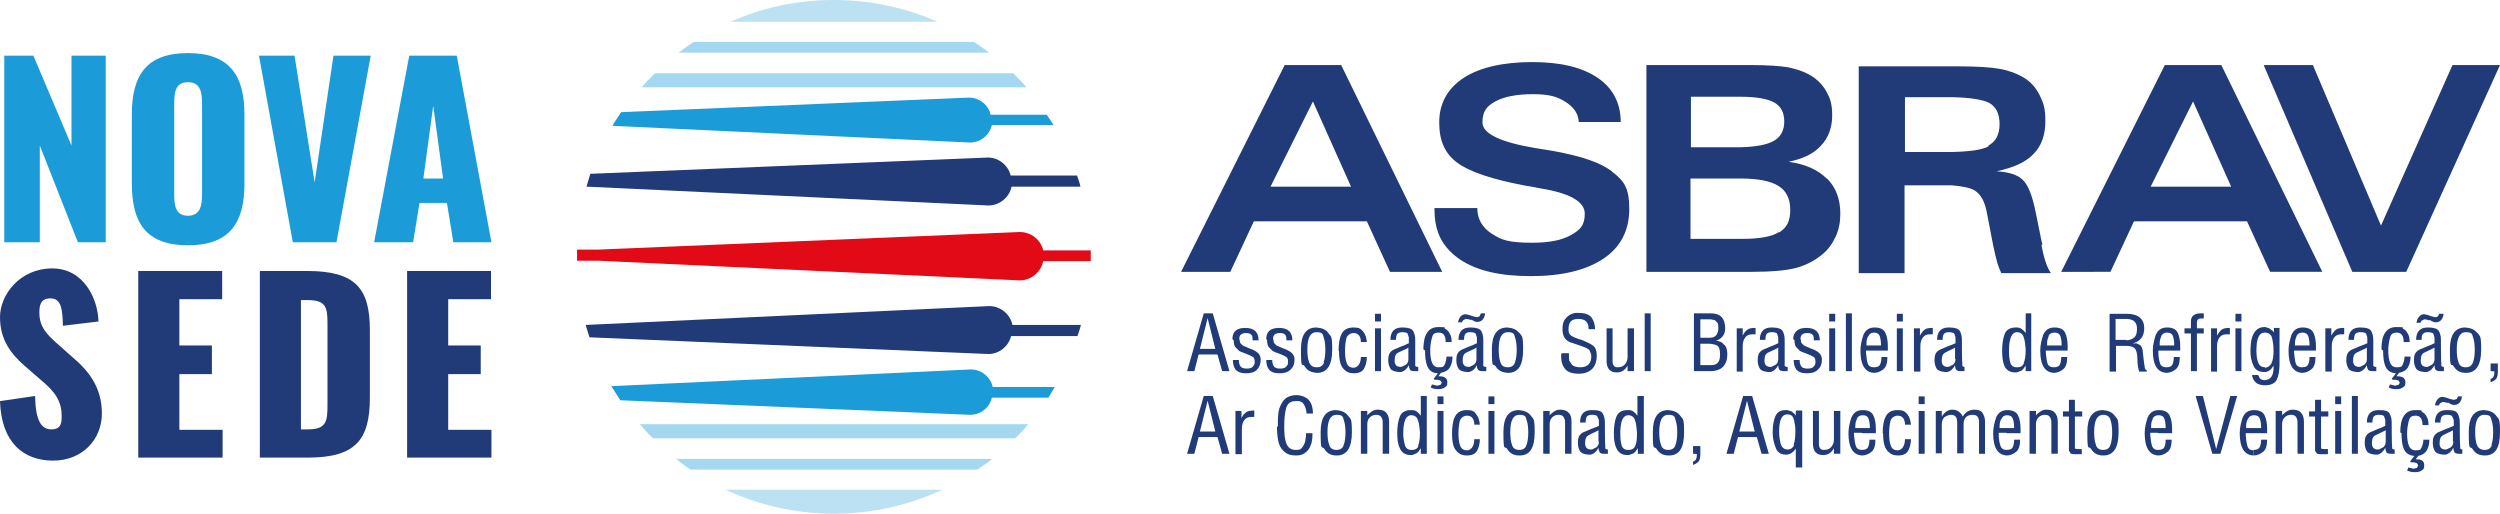 <svg xmlns="http://www.w3.org/2000/svg" width="584" height="120"><g fill-rule="evenodd"><path fill="#e30a18" d="M134.8 60.9h4.9l98.5 4.6c2.7 0 5-2 5.5-4.5h11.1v-2.5h-11.1c-.6-2.5-2.8-4.3-5.5-4.3l-98.3 4.1h-5.1V61Z"/><path fill="#213b78" d="m137 43.6 93.9 4.4c2.6 0 4.9-1.9 5.4-4.4h16.1c-.2-.9-.5-1.7-.8-2.6h-15.5c-.6-2.4-2.8-4.2-5.3-4.2l-92.9 3.8zM136.9 75.9l94.2-4.4c2.6 0 4.9 1.9 5.4 4.4h16c-.2.9-.5 1.7-.8 2.6h-15.5c-.6 2.4-2.8 4.2-5.3 4.2l-93.2-3.9c-.3-1-.6-1.9-.9-2.9Z"/><path fill="#1b9cd9" d="m143.2 29.4 83.4 3.9c2.5 0 4.6-1.8 5.1-4.1h14.4c-.5-.8-1-1.6-1.6-2.4h-13.1c-.5-2.3-2.6-4-5.1-4l-81.2 3.4c-.7 1.1-1.5 2.2-2.1 3.3ZM142.9 90.2l83.9-3.9c2.5 0 4.6 1.8 5.1 4.1h14.5c-.5.8-1 1.7-1.5 2.5h-13.2c-.5 2.3-2.6 4-5.1 4l-81.7-3.4-2.1-3.3Z"/><path fill="#a4d8f0" d="M149.8 20.4h90c-1-1.2-2.1-2.3-3.2-3.3H153c-1.1 1.1-2.2 2.2-3.2 3.4ZM149.3 99.1h90.9c-1 1.2-2 2.3-3.1 3.3h-84.6c-1.1-1.1-2.1-2.2-3.1-3.4ZM158.4 12.3h72.7c-1.2-.9-2.4-1.7-3.6-2.5H162c-1.2.8-2.4 1.7-3.6 2.6ZM157.8 107.2h74c-1.1.9-2.3 1.7-3.5 2.5h-67c-1.2-.8-2.4-1.7-3.5-2.6Z"/><path fill="#bbe1f3" d="M170.5 5.1H219C211.6 1.8 203.4 0 194.8 0S178 1.8 170.6 5.1ZM169.5 114.4h50.6c-7.7 3.6-16.3 5.6-25.3 5.6s-17.6-2-25.3-5.6"/></g><g fill="#213b78"><path fill-rule="evenodd" d="m554.8 85.7-.4-.2v-6.1c0-.9-.2-1.6-.5-2.1s-1.1-.8-2.4-.8h-.2c-1.8 0-2.7 1-2.7 2.9h1.3c0-.7.1-1.1.3-1.4.2-.2.5-.4 1.1-.4h.2q.75 0 1.2.3l.3.9v1.4c-.1 0-.5.2-.5.2l-.5.2-.8.3-1.4.6c-.6.2-1 .5-1.3.9s-.4 1-.4 1.8.2 1.4.5 1.9 1 .7 1.9.8h.6c.8-.2 1.4-.8 1.8-1.6 0 .5.2.9.3 1.1.2.2.5.3 1 .3h.9v-1h-.4Zm-1.9-1.8c0 .6-.2 1-.6 1.3l-1 .5h-.3c-.9 0-1.4-.6-1.3-1.6 0-.6.1-1 .3-1.3s.6-.5 1.3-.8c.6-.3 1.2-.5 1.6-.8v2.6ZM543.2 86.7v-10h1.4v1.7c.4-.7.7-1.1 1.1-1.4s1-.4 1.9-.4v1.5h-.7c-.7 0-1.2.2-1.6.7q-.6.75-.6 2.1v5.9h-1.4ZM537.8 81.9h3.2v-1c0-1.3-.2-2.4-.6-3.2s-1.3-1.2-2.5-1.2c-1.3 0-2.1.6-2.6 1.7-.4 1.2-.7 2.4-.7 3.7 0 3.4 1.1 5.1 3.2 5.2.7 0 1.5-.3 2.1-.8.7-.5 1-1.5 1-2.9h-1.4c0 .7-.1 1.3-.3 1.7-.2.5-.7.7-1.5.7-.7 0-1.2-.3-1.4-.9s-.3-1.5-.4-2.5v-.5h1.8Zm-1.4-3.3c.3-.6.7-.9 1.4-.9h.1c.7 0 1.1.3 1.3.8.2.6.3 1.3.3 2.2h-3.4c0-.8 0-1.5.4-2.1ZM531.2 76.7v.9l-.3-.3-.8-.6-.9-.3h-.2q-1.35 0-2.1.9c-.5.6-.8 1.3-1 2.2-.1.9-.2 1.6-.2 2.4 0 1.3.2 2.5.7 3.5.4 1 1.3 1.5 2.5 1.5h.2c.8 0 1.5-.6 2-1.5v.5c0 1.9-.7 2.8-2 2.9-.5 0-.9-.1-1.2-.4l-.4-.8h-1.4c0 .7.4 1.3.9 1.8q.75.6 2.1.6c1.5 0 2.4-.5 2.8-1.4q.6-1.35.6-3.6v-8.4h-1.4Zm-2.1 9.1q-1.05 0-1.5-.9c-.3-.6-.5-1.6-.5-3 0-2.8.6-4.2 1.9-4.2h.1c.8 0 1.4.4 1.6 1.1s.4 1.7.4 3.1c0 2.6-.6 3.9-2 4ZM511.8 86.7v-8.8h-1.5v-1.2h1.5v-1.5c0-.8.2-1.3.7-1.6.4-.3 1-.4 1.6-.4h.7v1.2h-.7c-.6 0-.9.3-.9 1v1.3h1.6v1.2h-1.6v8.8zM516.5 86.7v-10h1.4v1.7c.4-.7.7-1.1 1.1-1.4s1-.4 1.9-.4v1.5h-.8c-.7 0-1.2.2-1.6.7q-.6.75-.6 2.1v5.9h-1.4Z"/><path d="M522.2 76.7h1.4v10h-1.4zM522.2 73.3h1.4v1.8h-1.4z"/><path fill-rule="evenodd" d="M506.1 81.9h3.2v-1c0-1.3-.2-2.4-.6-3.2s-1.2-1.2-2.5-1.2-2.1.6-2.6 1.7c-.4 1.2-.7 2.4-.7 3.7 0 3.4 1.1 5.1 3.2 5.2.7 0 1.5-.3 2.1-.8.7-.5 1-1.5 1-2.9h-1.4c0 .7-.1 1.3-.3 1.7-.2.5-.7.7-1.5.7-.7 0-1.2-.3-1.4-.9s-.4-1.5-.4-2.5v-.5h1.8Zm-1.3-3.3c.3-.6.7-.9 1.4-.9h.1c.7 0 1.1.3 1.3.8.2.6.3 1.3.3 2.2h-3.4c0-.8 0-1.5.4-2.1ZM501 85.7c-.1-.5-.2-1.3-.3-2.2-.1-1-.2-1.6-.2-1.8-.1-.5-.3-.9-.6-1.1l-.8-.4h-.9c.8-.2 1.4-.5 1.9-1.1.5-.5.8-1.4.8-2.4 0-2.2-1.4-3.4-4.1-3.4h-4v13.5h1.5v-6h2.5c1 0 1.7.3 2 .7.3.5.5 1.3.5 2.5s.2 2.1.4 2.8h1.8v-.3c-.2 0-.4-.2-.5-.7Zm-4.3-6.3h-2.5v-4.9h2.5c.8 0 1.4.2 1.8.5s.7.9.7 1.7c0 .9-.1 1.6-.6 2.1-.5.4-1.1.7-1.9.7ZM479.8 81.9h3.2v-1c0-1.3-.2-2.4-.6-3.2s-1.2-1.2-2.5-1.2-2.1.6-2.6 1.7c-.4 1.2-.7 2.4-.7 3.7 0 3.4 1.1 5.1 3.2 5.2.7 0 1.5-.3 2.1-.8.7-.5 1-1.5 1-2.9h-1.4c0 .7-.1 1.3-.3 1.7-.2.5-.7.7-1.5.7-.7 0-1.2-.3-1.4-.9s-.3-1.5-.4-2.5v-.5h1.8Zm-1.3-3.3c.2-.6.7-.9 1.4-.9h.1c.7 0 1.1.3 1.3.8.2.6.3 1.3.3 2.2h-3.4c0-.8 0-1.5.4-2.1ZM473.2 73.2v4.6c-.6-.8-1.2-1.3-2-1.3h-.3c-1.3 0-2.2.5-2.6 1.5s-.6 2.4-.6 3.9c0 1.3.1 2.5.5 3.5s1.3 1.6 2.5 1.6h.4l1.1-.4c.4-.3.7-.7 1-1.2v1.3h1.3V73.2h-1.4Zm-.4 11.7q-.45.9-1.5.9h-.2c-.8 0-1.3-.4-1.5-1.1q-.3-1.05-.3-2.7c0-2.9.6-4.4 1.9-4.4.7 0 1.3.4 1.5 1.1.3.7.4 1.7.5 3 0 1.5-.2 2.6-.5 3.2ZM458.8 85.7l-.4-.2v-.7c-.1 0-.1-5.4-.1-5.4 0-.9-.2-1.6-.5-2.1s-1.1-.8-2.4-.8h-.2c-1.8 0-2.7 1-2.7 2.9h1.3c0-.7.1-1.1.3-1.4.2-.2.5-.4 1-.4h.2q.75 0 1.2.3l.3.9v1.4c-.1 0-.5.2-.5.2l-.5.2-.8.3-1.4.6c-.6.2-1 .5-1.3.9s-.4 1-.4 1.8.2 1.4.5 1.9 1 .7 1.9.8h.6c.8-.2 1.4-.8 1.8-1.6 0 .5.1.9.3 1.1s.5.3 1 .3h.9v-1h-.4Zm-2-1.8c0 .6-.2 1-.6 1.3l-1 .5h-.3c-.9 0-1.4-.6-1.3-1.6 0-.6.1-1 .3-1.3s.6-.5 1.2-.8 1.2-.5 1.6-.8v2.6Z"/><path d="M443.1 76.7h1.4v10h-1.4zM443.1 73.3h1.4v1.8h-1.4z"/><path fill-rule="evenodd" d="M447.1 86.7v-10h1.4v1.7c.4-.7.7-1.1 1.1-1.4s1-.4 1.9-.4v1.5h-.7c-.7 0-1.2.2-1.6.7q-.6.75-.6 2.1v5.9h-1.4ZM437.8 81.9h3.2v-1c0-1.3-.2-2.4-.6-3.2s-1.2-1.2-2.5-1.2-2.1.6-2.6 1.7c-.4 1.2-.7 2.4-.7 3.7 0 3.4 1.1 5.1 3.2 5.2.7 0 1.5-.3 2.1-.8.7-.5 1-1.5 1-2.9h-1.4c0 .7-.1 1.3-.3 1.7-.2.5-.7.7-1.5.7-.7 0-1.2-.3-1.4-.9s-.3-1.5-.4-2.5v-.5h1.8Zm-1.4-3.3c.3-.6.7-.9 1.3-.9h.1c.7 0 1.1.3 1.3.8.2.6.3 1.3.3 2.2H436c0-.8 0-1.5.4-2.1M418.9 79.2c0-.5.1-1 .4-1.4.2-.4.6-.7 1-.9s1-.3 1.7-.3c2.1 0 3.1 1 3.1 2.9h-1.4c0-.6 0-1.1-.3-1.3-.2-.3-.7-.4-1.2-.4-1 0-1.6.4-1.6 1.3l.2 1 .6.6c.3.1.8.4 1.6.7.9.3 1.6.7 2 1.1q.6.6.6 1.5c0 1-.3 1.8-1 2.4-.6.6-1.5.8-2.5.8-1.2 0-2-.3-2.5-.9-.4-.6-.6-1.3-.6-2.2h1.4c0 .6.1 1.1.4 1.5.2.3.7.5 1.4.5s1.1-.1 1.4-.4.5-.6.5-1.1c0-.6-.1-1-.4-1.2s-.9-.5-1.7-.8q-.9-.3-1.5-.6l-.9-.9c-.3-.4-.4-.9-.4-1.6Z"/><path d="M427.3 76.7h1.4v10h-1.4zM427.3 73.3h1.4v1.8h-1.4zM431.2 73.2h1.4v13.5h-1.4z"/><path fill-rule="evenodd" d="m417.3 85.7-.4-.2v-6.1c0-.9-.2-1.6-.5-2.1s-1.1-.8-2.4-.8h-.2c-1.8 0-2.7 1-2.7 2.9h1.3c0-.7.1-1.1.3-1.4.2-.2.5-.4 1.1-.4h.2c.5 0 .9.1 1.1.3l.3.9v1.4c-.1 0-.5.2-.5.2l-.4.2-.8.3-1.4.6c-.6.2-1 .5-1.3.9s-.4 1-.4 1.8.2 1.4.5 1.9 1 .7 1.9.8h.6c.8-.2 1.4-.8 1.8-1.6 0 .5.1.9.3 1.1s.5.3 1 .3h.9v-1h-.4Zm-1.9-1.8c0 .6-.2 1-.6 1.3l-1 .5h-.3c-.9 0-1.4-.6-1.3-1.6 0-.6.1-1 .3-1.3s.6-.5 1.3-.8c.6-.3 1.2-.5 1.6-.8v2.6ZM405.7 86.7v-10h1.4v1.7c.3-.7.7-1.1 1.1-1.4s1-.4 1.9-.4v1.5h-.8c-.7 0-1.2.2-1.6.7q-.6.75-.6 2.1v5.9h-1.4ZM402.8 80.6c-.4-.6-1-.9-1.9-1 1.4-.5 2.1-1.5 2.1-2.9 0-2.3-1.1-3.5-3.3-3.5h-4v13.5h3.9c.9 0 1.6-.2 2.2-.5s1-.8 1.3-1.4.4-1.3.4-2.1q0-1.35-.6-2.1Zm-5.6-6h2.5l.9.2.6.6c.2.3.2.8.2 1.3 0 .7-.2 1.2-.5 1.6s-.8.6-1.6.6h-2.1v-4.4Zm4 10.2c-.4.4-.9.5-1.6.5h-2.4v-5h2.1c.7 0 1.3.2 1.8.4.5.3.7 1 .7 2.1s-.2 1.6-.6 2M365 82.5h1.5c0 .8 0 1.4.1 1.8l.7 1c.4.3 1 .5 1.9.5s1.6-.3 2-.8.6-1.3.5-2.2l-.4-1c-.2-.2-.6-.5-1.2-.7 0 0-.3-.1-.8-.3s-.9-.3-1.2-.4-.7-.3-1.2-.4c-1.3-.5-1.9-1.5-1.9-3.1s.4-2.2 1.1-2.9q1.2-1.05 2.7-.9c1.5 0 2.5.4 3 1.1s.8 1.6.8 2.7h-1.5c0-1.6-.7-2.4-2.4-2.4s-2.3.8-2.3 2.5c0 .5.1.9.4 1.2s.7.5 1.2.7 1 .4 1.5.5c1.2.5 2.1.9 2.7 1.4.5.4.8 1.1.8 2.2q0 2.25-1.2 3.3c-.8.7-1.8 1-3 1-1.7 0-2.9-.5-3.4-1.4-.6-.9-.8-2-.7-3.3ZM375.3 76.7h1.4v7.7c0 .9.4 1.4 1.1 1.4.8 0 1.4-.2 1.8-.7s.6-1 .6-1.7v-6.7h1.5v10h-1.5v-1.3c-.6 1.1-1.4 1.6-2.5 1.6q-2.4 0-2.4-2.7z"/><path d="M384.2 73.2h1.4v13.5h-1.4z"/><path fill-rule="evenodd" d="M354.9 77.8c-.6-.8-1.5-1.2-2.8-1.3q-3.6 0-3.6 5.1c0 5.1.3 3 .9 4s1.5 1.4 2.8 1.5h.1c2.4 0 3.5-1.8 3.5-5.4s-.3-3-.8-3.9Zm-1 6.8c-.2.8-.8 1.2-1.7 1.2s-1.5-.4-1.7-1.2c-.3-.8-.4-1.8-.4-3 0-2.7.7-4 2.1-4s1.5.4 1.7 1.2c.3.8.4 1.8.4 2.9s-.1 2.1-.4 2.9M345.9 73.3l-.3.6-.5.2c-.2 0-.6-.1-1.3-.3l-.5-.2-.9-.2c-.5 0-.9.2-1.2.5-.3.4-.5.8-.6 1.4h.9l.3-.5.6-.3c.2 0 .5 0 1 .2h.4c.6.4 1 .5 1.2.5.6 0 1.1-.2 1.4-.6s.5-.9.5-1.4h-.9ZM346.9 85.7l-.4-.2v-6.1c0-.9-.2-1.6-.5-2.1s-1.1-.8-2.4-.8h-.2c-1.8 0-2.7 1-2.7 2.9h1.3c0-.7.1-1.1.3-1.4.2-.2.5-.4 1-.4h.2q.75 0 1.2.3l.3.9v1.4c-.1 0-.5.2-.5.2l-.4.2-.8.3-1.4.6c-.6.2-1 .5-1.3.9s-.4 1-.4 1.8.2 1.4.5 1.9 1 .7 1.9.8h.6c.8-.2 1.4-.8 1.8-1.6 0 .5.1.9.3 1.1s.5.3 1 .3h.9v-1h-.4Zm-2-1.8c0 .6-.2 1-.6 1.3l-1 .5h-.3c-.9 0-1.4-.6-1.3-1.6 0-.6.1-1 .3-1.3s.6-.5 1.3-.8c.6-.3 1.2-.5 1.6-.8v2.6ZM332.5 81.6c0-3.5 1.2-5.2 3.5-5.2s1.1.1 1.6.4.8.6 1.1 1.2c.3.5.4 1.1.4 1.9h-1.4c0-1.5-.5-2.2-1.6-2.2s-1.4.4-1.6 1.2-.4 1.8-.4 2.9c0 2.7.6 4 1.9 4s1.2-.2 1.5-.7c.2-.5.4-1.1.4-1.8h1.4c0 1-.2 1.8-.6 2.5s-1.1 1.1-2.1 1.3l-.6.8h.3c1.2 0 1.8.5 1.8 1.4s-.2.9-.6 1.2-.9.4-1.6.4-1.2-.1-1.7-.4l.3-.7 1.2.3.8-.2.3-.5-.3-.5-.7-.2h-.6c0 .1-.3-.2-.3-.2l1-1.3c-1.3 0-2.1-.7-2.5-1.7s-.5-2.2-.5-3.6ZM331 85.7l-.4-.2v-6.1c0-.9-.2-1.6-.5-2.1s-1.1-.8-2.4-.8h-.2c-1.8 0-2.7 1-2.7 2.9h1.3c0-.7.1-1.1.3-1.4.2-.2.5-.4 1.1-.4h.2c.5 0 .9.1 1.1.3l.3.9v1.4c-.1 0-.5.2-.5.2l-.4.2-.8.3-1.4.6c-.6.2-1 .5-1.3.9s-.4 1-.4 1.8.2 1.4.5 1.9 1 .7 1.9.8h.6c.8-.2 1.4-.8 1.8-1.6 0 .5.2.9.3 1.1.2.2.5.3 1 .3h.9v-1h-.4Zm-2-1.8c0 .6-.2 1-.6 1.3l-1 .5h-.3c-.9 0-1.4-.6-1.3-1.6 0-.6.1-1 .3-1.3s.6-.5 1.3-.8c.6-.3 1.2-.5 1.6-.8v2.6ZM312.7 81.9c0-1.6.2-3 .7-3.9.5-1 1.4-1.5 2.8-1.5s1.6.3 2.2.9c.5.6.8 1.4.9 2.5h-1.4c0-.6-.1-1.1-.4-1.5s-.7-.6-1.3-.6-1.5.4-1.7 1.3c-.2.8-.3 1.8-.3 2.9s.1 2.1.4 2.8c.2.7.8 1.1 1.6 1.1s1.7-.8 1.7-2.5h1.4c0 .9-.2 1.8-.6 2.6q-.6 1.2-2.4 1.2c-.9 0-1.6-.2-2.1-.7-.5-.4-.9-1-1.1-1.7q-.3-1.05-.3-2.7Z"/><path d="M321.2 76.7h1.4v10h-1.4zM321.2 73.3h1.4v1.8h-1.4z"/><path fill-rule="evenodd" d="M310.3 77.8c-.5-.8-1.5-1.2-2.8-1.3q-3.6 0-3.6 5.1c0 5.1.3 3 .9 4s1.5 1.4 2.8 1.5h.1c2.3 0 3.5-1.8 3.5-5.4s-.3-3-.9-3.9m-1 6.8c-.2.8-.8 1.2-1.7 1.2q-1.35 0-1.8-1.2c-.3-.8-.4-1.8-.4-3 0-2.7.7-4 2.1-4s1.5.4 1.7 1.2c.3.8.4 1.8.4 2.9s-.1 2.1-.4 2.9ZM287.9 79.2c0-.5.1-1 .3-1.4s.6-.7 1-.9c.5-.2 1-.3 1.7-.3 2.1 0 3.1 1 3.1 2.9h-1.4c0-.6 0-1.1-.3-1.3-.2-.3-.7-.4-1.2-.4-1 0-1.6.4-1.6 1.3l.2 1 .6.6c.3.1.8.4 1.6.7.9.3 1.6.7 2 1.1q.6.6.6 1.5 0 1.5-.9 2.4c-.6.6-1.5.8-2.5.8-1.2 0-2-.3-2.5-.9-.4-.6-.6-1.3-.6-2.2h1.4c0 .6.1 1.1.4 1.5.2.3.7.5 1.4.5s1.1-.1 1.4-.4.5-.6.5-1.1c0-.6-.1-1-.4-1.2s-.9-.5-1.7-.8q-.9-.3-1.5-.6l-.9-.9c-.3-.4-.4-.9-.4-1.6ZM295.8 79.2c0-.5.1-1 .3-1.4s.6-.7 1-.9c.5-.2 1-.3 1.7-.3 2.1 0 3.1 1 3.1 2.9h-1.4c0-.6 0-1.1-.3-1.3-.2-.3-.7-.4-1.2-.4-1.1 0-1.6.4-1.6 1.3l.2 1 .6.6c.3.1.8.4 1.6.7.9.3 1.6.7 2 1.1q.6.6.6 1.5c0 1-.3 1.8-1 2.4-.6.6-1.5.8-2.5.8-1.2 0-2-.3-2.5-.9-.4-.6-.6-1.3-.6-2.2h1.4c0 .6.1 1.1.4 1.5.2.3.7.5 1.4.5s1.1-.1 1.4-.4.5-.6.5-1.1c0-.6-.1-1-.4-1.2s-.9-.5-1.7-.8q-.9-.3-1.5-.6l-.9-.9c-.3-.4-.4-.9-.4-1.6ZM283.2 73.2h-2l-3.9 13.5h1.7l1-3.9h4.4l1.1 3.9h1.7l-3.9-13.5Zm-2.9 8.3 1.8-7.2 1.8 7.2zM581.8 86.7v-1.8h1.7v1.8c0 .8-.1 1.4-.4 1.8-.3.3-.7.6-1.3.8v-.8c.6-.1.9-.7.9-1.7 0-.1-.9-.1-.9-.1M578.7 77.8c-.6-.8-1.5-1.2-2.8-1.3q-3.6 0-3.6 5.1c0 5.1.3 3 .9 4s1.5 1.5 2.8 1.5h.1c2.3 0 3.5-1.8 3.5-5.4s-.3-3-.8-3.9Zm-1 6.8c-.3.8-.8 1.2-1.7 1.2s-1.5-.4-1.7-1.2c-.3-.8-.4-1.8-.4-3 0-2.6.7-4 2.1-4s1.5.4 1.7 1.2c.3.8.4 1.8.4 2.9s-.1 2.1-.4 2.9M556.3 81.6c0-3.5 1.2-5.2 3.5-5.2s1.1.1 1.6.4.8.6 1.1 1.2c.3.5.4 1.1.4 1.9h-1.4c0-1.5-.6-2.2-1.6-2.2s-1.4.4-1.6 1.2-.4 1.8-.4 2.9c0 2.7.6 4 1.9 4s1.2-.2 1.5-.7c.2-.5.4-1.1.4-1.8h1.4c0 1-.2 1.8-.6 2.5s-1.1 1.1-2.1 1.3l-.6.8h.3c1.2 0 1.8.5 1.8 1.4s-.2.9-.6 1.2-.9.4-1.6.4-1.2-.1-1.7-.4l.3-.7 1.2.3.8-.2.3-.5-.3-.5-.7-.2h-.6c0 .1-.3-.2-.3-.2l1-1.3c-1.3-.1-2.1-.7-2.5-1.7s-.5-2.2-.5-3.6ZM569.8 73.3l-.3.6-.5.2c-.2 0-.6-.1-1.3-.3l-.5-.2-.9-.2q-.75 0-1.2.6c-.4.4-.5.8-.6 1.4h.9l.3-.5.6-.3c.2 0 .5 0 1 .2h.4c.6.4 1 .5 1.2.5.6 0 1.1-.2 1.4-.6s.5-.9.5-1.4h-.9ZM570.7 85.7l-.4-.2v-.7c-.1 0-.1-5.4-.1-5.4 0-.9-.2-1.6-.5-2.1s-1.1-.8-2.4-.8h-.2c-1.8 0-2.7 1-2.7 2.9h1.3c0-.7 0-1.1.3-1.4.2-.2.5-.4 1-.4h.2q.75 0 1.2.3l.3.9v1.4c-.1 0-.5.2-.5.2l-.4.2-.8.3-1.4.6c-.6.2-1 .5-1.3.9s-.4 1-.4 1.8.2 1.4.5 1.9 1 .7 1.9.8h.6c.8-.2 1.4-.8 1.8-1.6 0 .5.1.9.3 1.1s.5.3 1 .3h.9v-1h-.4Zm-2-1.8c0 .6-.2 1-.6 1.3l-1 .5h-.3c-.9 0-1.4-.6-1.3-1.6 0-.6.1-1 .3-1.3s.6-.5 1.3-.8c.6-.3 1.1-.5 1.6-.8v2.6ZM583.1 97.1c-.6-.8-1.5-1.2-2.8-1.3q-3.6 0-3.6 5.1c0 5.1.3 3 .9 4s1.5 1.5 2.8 1.5h.1c2.4 0 3.5-1.8 3.5-5.4s-.3-3-.9-3.9m-1 6.8c-.2.8-.8 1.2-1.7 1.2q-1.35 0-1.8-1.2c-.3-.8-.4-1.8-.4-3 0-2.7.7-4 2.1-4s1.5.4 1.7 1.2c.3.8.4 1.8.4 2.9s-.1 2.1-.4 2.9ZM574.2 92.6l-.3.6-.6.2c-.2 0-.6-.1-1.3-.3l-.5-.2-.9-.2q-.75 0-1.2.6c-.3.4-.5.8-.6 1.4h.9l.3-.5.6-.3c.2 0 .5 0 1 .2h.4c.6.4 1 .5 1.2.5.6 0 1.1-.2 1.4-.6s.5-.8.5-1.4zM575.1 105l-.4-.2v-.7c-.1 0-.1-5.4-.1-5.4 0-.9-.2-1.6-.5-2.1-.3-.6-1.1-.8-2.4-.8h-.2c-1.8 0-2.7 1-2.7 2.9h1.3c0-.7.1-1.1.3-1.4.2-.2.5-.4 1.1-.4h.2c.5 0 .9.1 1.1.3l.4.9v1.4c-.1 0-.5.2-.5.2l-.5.2-.8.3-1.4.6c-.6.2-1 .5-1.3.9s-.4 1-.4 1.8.2 1.4.5 1.9 1 .7 1.9.8h.6c.8-.2 1.4-.8 1.8-1.6 0 .5.2.9.3 1.1.2.2.5.3 1 .3h.8v-1h-.4Zm-2-1.8c0 .5-.2 1-.6 1.3l-1 .5h-.3c-.9 0-1.4-.6-1.3-1.6 0-.6.1-1 .3-1.3s.6-.5 1.2-.8 1.2-.5 1.6-.8v2.6ZM560.7 101c0-3.5 1.2-5.2 3.5-5.2s1.1.1 1.6.4.8.6 1.1 1.2c.3.5.4 1.1.4 1.9h-1.4c0-1.5-.6-2.2-1.6-2.2s-1.4.4-1.6 1.2-.4 1.8-.4 2.9c0 2.7.6 4 1.9 4s1.2-.2 1.5-.7c.2-.5.4-1.1.4-1.8h1.4c0 1-.2 1.8-.6 2.5s-1.1 1.1-2 1.3l-.6.8h.3c1.2 0 1.7.5 1.7 1.4s-.2.9-.6 1.2-.9.4-1.6.4-1.2-.1-1.8-.4l.3-.7 1.2.3.8-.2.3-.6-.3-.5-.7-.2h-.6c0 .1-.3-.2-.3-.2l1-1.3c-1.3-.1-2.1-.7-2.5-1.7s-.5-2.2-.5-3.6ZM559.2 105l-.4-.2v-.7c-.1 0-.1-5.4-.1-5.4 0-.9-.2-1.6-.5-2.1-.3-.6-1.1-.8-2.4-.8h-.2c-1.8 0-2.7 1-2.7 2.9h1.3c0-.7.1-1.1.3-1.4.2-.2.5-.4 1.1-.4h.2c.5 0 .9.1 1.1.3l.3.9v1.4c-.1 0-.5.2-.5.2l-.4.2-.8.3-1.4.6c-.6.2-1 .5-1.3.9s-.4 1-.4 1.8.2 1.4.5 1.9 1 .7 1.9.8h.6c.8-.2 1.4-.8 1.8-1.6 0 .5.2.9.3 1.1.2.2.5.3 1 .3h.9v-1h-.4Zm-1.9-1.8c0 .5-.2 1-.6 1.3l-1 .5h-.3c-.9 0-1.4-.6-1.3-1.6 0-.6.1-1 .3-1.3s.6-.5 1.3-.8c.6-.3 1.1-.5 1.6-.8v2.6ZM526.4 106.3v-1.2c.8 0 1.2-.2 1.5-.7.2-.5.3-1 .3-1.7h1.4c0 1.4-.3 2.4-1 2.9s-1.4.8-2.1.8ZM531.6 106V96h1.5v1.1c0-.2.3-.4.8-.8s1-.6 1.6-.6c.9 0 1.6.2 2 .7.4.4.7 1.1.7 2.1v7.5h-1.5v-6.8c0-.8 0-1.3-.3-1.7q-.3-.6-1.2-.6t-1.5.6c-.4.4-.6.9-.6 1.6v6.9zM540.8 104.1v-6.8h-1.4v-1.2h1.4v-2.7h1.4v2.7h1.7v1.2h-1.7v7.5c.1 0 .7.1.7.1h.9v1.2h-1.6c-.5 0-.8 0-1-.2l-.4-.6z"/><path d="M545.5 96h1.4v10h-1.4zM545.5 92.6h1.4v1.8h-1.4zM549.4 92.5h1.4V106h-1.4z"/><path fill-rule="evenodd" d="M529 97c-.4-.8-1.2-1.2-2.5-1.2s-2.1.6-2.6 1.7c-.4 1.2-.7 2.4-.7 3.7 0 3.4 1.1 5.1 3.2 5.2v-1.2c-.7 0-1.2-.3-1.4-1-.2-.6-.3-1.5-.4-2.5v-.5h5v-1c0-1.3-.2-2.4-.6-3.2m-2.6 3h-1.7c0-.8 0-1.5.4-2.1.3-.6.7-.9 1.4-.9h.1c.7 0 1.1.3 1.3.8.2.6.3 1.3.3 2.2h-1.7ZM512.9 92.5h1.7l3.1 12.4 3.3-12.4h1.6l-3.9 13.5h-1.9zM504.2 101.2h3.2v-1c0-1.3-.2-2.4-.6-3.2s-1.3-1.2-2.5-1.2c-1.3 0-2.1.6-2.6 1.7-.4 1.2-.7 2.4-.7 3.7 0 3.4 1.1 5.1 3.2 5.2.7 0 1.5-.3 2.1-.8.7-.5 1-1.5 1-2.9h-1.4c0 .7-.1 1.3-.3 1.7-.2.5-.7.7-1.5.7-.7 0-1.2-.3-1.4-1-.2-.6-.3-1.5-.4-2.5v-.5h1.8Zm-1.4-3.3c.3-.6.7-.9 1.4-.9h.1c.7 0 1.1.3 1.3.8.2.6.3 1.3.3 2.2h-3.4c0-.8 0-1.5.4-2.1ZM494 97.1c-.6-.8-1.5-1.2-2.8-1.3q-3.6 0-3.6 5.1c0 5.1.3 3 .9 4s1.5 1.5 2.8 1.5h.1c2.3 0 3.5-1.8 3.5-5.4s-.3-3-.9-3.9m-1 6.8c-.2.8-.8 1.2-1.7 1.2s-1.5-.4-1.7-1.2c-.3-.8-.4-1.8-.4-3 0-2.7.7-4 2.1-4 .9 0 1.5.4 1.7 1.2.3.8.4 1.8.4 2.9s-.1 2.1-.4 2.9M474.1 106V96h1.5v1.1c0-.2.3-.4.8-.8s1-.6 1.6-.6c.9 0 1.6.2 2 .7.4.4.7 1.1.7 2.1v7.5h-1.5v-6.8c0-.8 0-1.3-.3-1.7q-.3-.6-1.2-.6t-1.5.6c-.4.4-.6.9-.6 1.6v6.9zM483.3 104.1v-6.8h-1.4v-1.2h1.4v-2.7h1.4v2.7h1.7v1.2h-1.7v7.5c.1 0 .7.1.7.1h.9v1.2h-1.6c-.5 0-.8 0-1-.2l-.4-.6zM468.8 101.2h3.2v-1c0-1.3-.2-2.4-.6-3.2s-1.3-1.2-2.5-1.2c-1.3 0-2.1.6-2.6 1.7-.4 1.2-.7 2.4-.7 3.7 0 3.4 1.1 5.1 3.2 5.2.7 0 1.5-.3 2.1-.8.7-.5 1-1.5 1-2.9h-1.4c0 .7-.1 1.3-.3 1.7-.2.5-.7.7-1.5.7-.7 0-1.2-.3-1.4-1-.2-.6-.4-1.5-.4-2.5v-.5h1.8Zm-1.3-3.3c.3-.6.7-.9 1.3-.9h.1c.7 0 1.1.3 1.3.8.2.6.3 1.3.3 2.2h-3.4c0-.8 0-1.5.4-2.1M439.8 101.2c0-1.6.2-3 .7-3.9.5-1 1.4-1.5 2.8-1.5s1.6.3 2.2.9c.5.6.8 1.4.9 2.5H445c0-.6-.1-1.1-.4-1.5s-.7-.6-1.3-.6-1.5.4-1.7 1.3c-.2.8-.3 1.8-.3 2.9s.1 2.1.4 2.8c.2.7.8 1.1 1.6 1.1s1.7-.8 1.7-2.6h1.4c0 .9-.2 1.8-.6 2.6q-.6 1.2-2.4 1.2c-.9 0-1.6-.2-2.1-.7-.5-.4-.9-1-1.1-1.7q-.3-1.05-.3-2.7Z"/><path d="M448.2 96h1.4v10h-1.4zM448.2 92.6h1.4v1.8h-1.4z"/><path fill-rule="evenodd" d="M452.2 106V96h1.4v1.3c.3-.5.7-.9 1.1-1.2.5-.3.9-.4 1.4-.4 1.1 0 1.9.6 2.4 1.6.7-1.1 1.6-1.6 2.7-1.6 1 0 1.7.3 2 .9s.5 1.1.5 1.8v7.6h-1.4v-7.4c0-1.2-.5-1.7-1.5-1.7-1.4 0-2.1.8-2.1 2.2v6.8h-1.5v-7q0-1.05-.3-1.5c-.2-.3-.6-.5-1.1-.5s-1 .2-1.5.5c-.4.3-.7.9-.7 1.7v6.8h-1.4ZM435 101.2h3.2v-1c0-1.3-.2-2.4-.6-3.2s-1.2-1.2-2.5-1.2-2.1.6-2.6 1.7c-.4 1.2-.7 2.4-.7 3.7 0 3.4 1.1 5.1 3.2 5.2.7 0 1.5-.3 2.1-.8.7-.5 1-1.5 1-2.9h-1.4c0 .7-.1 1.3-.3 1.7-.2.5-.7.7-1.5.7-.7 0-1.2-.3-1.4-1-.2-.6-.3-1.5-.4-2.5v-.5h1.8Zm-1.3-3.3c.3-.6.7-.9 1.4-.9h.1c.7 0 1.1.3 1.3.8.2.6.3 1.3.3 2.2h-3.4c0-.8 0-1.5.4-2.1ZM423.5 96h1.4v7.7c0 .9.4 1.4 1.1 1.4.8 0 1.4-.2 1.8-.7s.6-1 .6-1.7V96h1.5v10h-1.5v-1.3c-.6 1.1-1.4 1.6-2.5 1.6q-2.4 0-2.4-2.7zM419.5 96v1.1c-.2-.4-.6-.7-1-1l-1-.3h-.4q-1.8 0-2.4 1.5t-.6 3.6v.3c0 1.2.3 2.4.7 3.4.4 1.1 1.2 1.6 2.4 1.6h.4l.8-.3c.3-.2.7-.5 1.1-1.1v4.4h1.5V95.9h-1.4Zm-.4 7.9c-.2.7-.8 1.1-1.5 1.1-.8 0-1.3-.4-1.6-1.2-.2-.8-.4-1.8-.4-3 0-2.6.6-4 1.9-4 .8 0 1.3.3 1.5 1.1.2.7.4 1.6.4 2.6 0 1.5-.1 2.6-.4 3.3ZM409.2 92.5h-2l-3.9 13.5h1.7l1-3.9h4.4l1.1 3.9h1.7l-3.9-13.5Zm-2.9 8.3 1.8-7.2 1.8 7.2zM395.5 106v-1.8h1.7v1.8c0 .8-.1 1.4-.4 1.8-.3.3-.7.6-1.3.8v-.8c.6-.1.9-.7.9-1.7 0-.1-.9-.1-.9-.1M392.5 97.1c-.6-.8-1.5-1.2-2.8-1.3q-3.6 0-3.6 5.1c0 5.1.3 3 .9 4s1.5 1.5 2.8 1.5h.1c2.4 0 3.5-1.8 3.5-5.4s-.3-3-.9-3.9m-1.1 6.8c-.2.8-.8 1.2-1.7 1.2s-1.5-.4-1.7-1.2c-.3-.8-.4-1.8-.4-3 0-2.7.7-4 2.1-4s1.5.4 1.7 1.2c.3.8.4 1.8.4 2.9s-.1 2.1-.4 2.9M382.5 92.5v4.6c-.6-.8-1.2-1.3-2-1.3h-.3c-1.3 0-2.2.5-2.6 1.5q-.6 1.5-.6 3.9c0 1.3.1 2.5.6 3.5.4 1 1.3 1.6 2.5 1.6h.4l1.1-.4c.4-.3.7-.7 1-1.2v1.3h1.4V92.5h-1.4Zm-.5 11.7q-.45.9-1.5.9h-.2c-.8 0-1.3-.4-1.5-1.1q-.3-1.05-.3-2.7c0-2.9.6-4.3 1.9-4.3.7 0 1.3.4 1.5 1.1.3.7.4 1.7.5 3 0 1.5-.1 2.6-.5 3.2ZM375.4 105l-.4-.2v-.7c-.1 0-.1-5.4-.1-5.4 0-.9-.2-1.6-.5-2.1-.3-.6-1.1-.8-2.4-.8h-.2c-1.8 0-2.7 1-2.7 2.9h1.3c0-.7.1-1.1.3-1.4.2-.2.5-.4 1.1-.4h.2c.5 0 .9.1 1.1.3l.4.9v1.4c-.1 0-.5.2-.5.2l-.5.2-.8.3-1.4.6c-.6.2-1 .5-1.3.9s-.4 1-.4 1.8.2 1.4.5 1.9 1 .7 1.9.8h.6c.8-.2 1.4-.8 1.8-1.6 0 .5.2.9.3 1.1.2.2.5.3 1 .3h.9v-1h-.4Zm-1.9-1.8c0 .5-.2 1-.6 1.3l-1 .5h-.3c-.9 0-1.4-.6-1.3-1.6 0-.6.1-1 .3-1.3s.6-.5 1.2-.8 1.2-.5 1.6-.8v2.6ZM360.5 106V96h1.5v1.1c0-.2.3-.4.8-.8s1-.6 1.6-.6c.9 0 1.6.2 2 .7.5.4.7 1.1.7 2.1v7.5h-1.5v-6.8c0-.8 0-1.3-.3-1.7q-.3-.6-1.2-.6t-1.5.6c-.4.4-.6.9-.6 1.6v6.9zM357.6 97.1c-.6-.8-1.5-1.2-2.8-1.3q-3.6 0-3.6 5.1c0 5.1.3 3 .9 4s1.5 1.5 2.8 1.5h.1c2.4 0 3.5-1.8 3.5-5.4s-.3-3-.9-3.9m-1 6.8c-.2.8-.8 1.2-1.7 1.2s-1.5-.4-1.7-1.2c-.3-.8-.4-1.8-.4-3 0-2.7.7-4 2.1-4s1.5.4 1.7 1.2c.3.8.4 1.8.4 2.9s-.1 2.1-.4 2.9"/><path d="M335.8 96h1.4v10h-1.4zM335.8 92.6h1.4v1.8h-1.4z"/><path fill-rule="evenodd" d="M339.2 101.2c0-1.6.2-3 .7-3.9.5-1 1.4-1.5 2.8-1.5s1.6.3 2.1.9.8 1.4.9 2.5h-1.3c0-.6-.1-1.1-.4-1.5s-.7-.6-1.3-.6-1.5.4-1.7 1.3c-.2.8-.3 1.8-.3 2.9s.1 2.1.4 2.8c.2.7.8 1.1 1.6 1.1s1.7-.8 1.7-2.6h1.3c0 .9-.2 1.8-.6 2.6q-.6 1.2-2.4 1.2c-.9 0-1.6-.2-2.1-.7-.5-.4-.9-1-1.1-1.7q-.3-1.05-.3-2.7Z"/><path d="M347.7 96h1.4v10h-1.4zM347.7 92.6h1.4v1.8h-1.4z"/><path fill-rule="evenodd" d="M331.9 92.5v4.6c-.6-.8-1.2-1.3-2-1.3h-.3c-1.3 0-2.2.5-2.6 1.5q-.6 1.5-.6 3.9c0 1.3.1 2.5.6 3.5.4 1 1.3 1.6 2.5 1.6h.4l1-.4c.4-.3.7-.7 1-1.2v1.3h1.4V92.5zm-.5 11.7q-.45.9-1.5.9h-.2c-.8 0-1.3-.4-1.5-1.1s-.4-1.6-.4-2.7c0-2.9.6-4.3 1.9-4.3.7 0 1.3.4 1.5 1.1.3.7.4 1.7.5 3 0 1.5-.2 2.6-.5 3.2ZM317.9 106V96h1.5v1.1c0-.2.3-.4.8-.8s1-.6 1.6-.6c.9 0 1.6.2 2 .7.4.4.7 1.1.7 2.1v7.5H323v-6.8c0-.8 0-1.3-.3-1.7q-.3-.6-1.2-.6t-1.5.6c-.4.4-.6.9-.6 1.6v6.9zM314.9 97.1c-.6-.8-1.5-1.2-2.8-1.3q-3.6 0-3.6 5.1c0 5.1.3 3 .9 4s1.5 1.5 2.8 1.5h.1c2.3 0 3.5-1.8 3.5-5.4s-.3-3-.9-3.9m-1 6.8c-.2.8-.8 1.2-1.7 1.2s-1.5-.4-1.7-1.2c-.3-.8-.4-1.8-.4-3 0-2.7.7-4 2.1-4s1.5.4 1.7 1.2c.3.8.4 1.8.4 2.9s-.1 2.1-.4 2.9M288.6 106V96h1.4v1.7c.3-.7.7-1.1 1.1-1.4s1-.4 1.9-.4v1.5h-.7c-.7 0-1.2.2-1.6.7q-.6.75-.6 2.1v5.9h-1.4ZM298.5 99.7c0-1.2 0-2.1.1-2.8 0-.7.2-1.4.5-2.1s.7-1.3 1.3-1.8c.6-.4 1.4-.7 2.4-.7s2 .3 2.8 1c.7.7 1.1 1.8 1.1 3.3h-1.5c0-.8-.3-1.6-.6-2.1-.3-.6-1-.9-2-.8-1.2 0-1.9.6-2.2 1.8s-.4 2.6-.4 4.2.1 2.9.5 3.9 1.1 1.5 2.2 1.5 1.2-.2 1.5-.6.6-.9.7-1.5.2-1.1.2-1.8h1.5c0 1.2-.1 2.2-.5 3-.3.8-.8 1.3-1.4 1.7s-1.2.5-2 .5c-1.2 0-2.1-.3-2.8-1-.7-.6-1.1-1.4-1.3-2.4s-.3-2.1-.3-3.4ZM283.2 92.5h-2l-3.9 13.5h1.7l1-3.9h4.4l1.1 3.9h1.7l-3.9-13.5Zm-2.9 8.3 1.8-7.2 1.8 7.2z"/><g fill-rule="evenodd"><path d="m572.9 15.2-16.7 37.5-15.9-37.5h-11.5l20.7 48.3h12.6L584 15.2zM519 15.2h-13.3l-24.2 48.3H493l5.5-11.8h26.4l5.4 11.8h12.2l-23.6-48.3Zm-16.6 28.4 9.9-19.9 8.9 19.9zM477.1 57l-.2-.7-1.3-6.4c-.8-4.1-1.8-6.7-3.1-7.9-1.2-1.2-3.3-1.8-6.1-2 3.9-.8 6.8-2.1 8.6-4 1.9-1.9 2.8-4.5 2.8-7.7s-.5-4.3-1.3-6c-.9-1.8-2.1-3.2-3.8-4.2-1.5-.9-3.3-1.6-5.5-2q-3.15-.6-9.9-.6h-23.1v48.3h10.7V43.3H456c2.5.2 4.3.6 5.3 1.2 1.4.9 2.3 2.5 2.8 5l1.5 7.8c.4 1.8.7 3.2 1 4.2.3.9.6 1.7.9 2.3h11.6c-.8-1.1-1.6-3.2-2.2-6.5Zm-12.6-22.8c-1.5.8-4.3 1.2-8.4 1.3H445V22.7h11.1c4.3.1 7.1.6 8.5 1.3 1.7.9 2.5 2.6 2.5 5s-.9 4.1-2.6 5ZM426.7 41.7c-2.1-2.1-5.1-3.4-8.9-3.9 3.4-.7 5.9-1.9 7.6-3.8 1.7-1.8 2.6-4.2 2.6-7s-.5-4.1-1.4-5.7-2.3-3-4.2-4c-1.3-.7-2.9-1.2-4.8-1.6-1.9-.3-4.8-.5-8.4-.5h-24.6v48.3h24.8c4.4 0 7.8-.3 10.1-.9s4.4-1.7 6.1-3.1c1.4-1.1 2.4-2.5 3.2-4.2s1.1-3.5 1.1-5.4c0-3.3-1-6.1-3.1-8.2ZM395 22.6h11.6c3.7 0 6.3.5 7.8 1.3 1.6.9 2.4 2.3 2.4 4.5s-.9 3.7-2.6 4.6c-1.5.8-4 1.3-7.6 1.4H395zm20.6 31.6c-1.7 1.1-4.6 1.6-8.6 1.6h-12.1V41.7h11.6c4.2 0 7.1.6 8.9 1.7s2.8 2.9 2.8 5.6-.8 4.2-2.6 5.3ZM376.6 40.1c-2.6-2.1-7.1-3.6-13.6-4.8-1-.2-2.5-.4-4.3-.7-8.3-1.4-12.4-3.4-12.4-6s1-3.8 3-4.9 4.9-1.7 8.8-1.7 5.7.6 7.6 1.8 3 2.7 3.1 4.7h9.8c0-4.5-1.9-8-5.5-10.4s-8.6-3.6-15.2-3.6-12.2 1.2-16 3.7-5.7 6-5.7 10.4 1.4 7.3 4.2 9.4 8.1 3.9 16.1 5.4q1.2.15 3.3.6c6.9 1.1 10.4 3.1 10.4 5.9s-1.1 3.8-3.2 5q-3.15 1.8-9 1.8c-5.85 0-7.3-.7-9.5-2.1s-3.4-3.4-3.4-6h-10v.5q0 3 .9 5.4c.9 2.4 2.6 4.4 4.9 6 3.9 2.7 9.4 4 16.7 4s13-1.4 17-4.1 6-6.6 6-11.6-1.3-6.6-3.9-8.6ZM313.4 15.2h-13.3l-24.2 48.3h11.5l5.5-11.8h26.4l5.4 11.8h12.2l-23.6-48.3Zm-16.6 28.4 9.9-19.9 8.9 19.9z"/></g></g><path fill="#1b9cd9" d="M1 13h6.8l8.9 21V13h8v43.6h-6.5L9.3 34v22.6H1zM30.8 42.9V26.7c0-9 3.3-14.3 13.1-14.3s13.2 5.3 13.2 14.3v16.2c0 9-3.3 14.4-13.2 14.4s-13.1-5.4-13.1-14.4m16.4 2.4v-21c0-2.6-.3-5.1-3.3-5.1s-3.2 2.5-3.2 5.1v21c0 2.5.2 5.1 3.2 5.1s3.3-2.6 3.3-5.1M60.6 13h8.2l4.7 29.6L77.9 13h8.7l-8 43.6H68.4L60.5 13ZM95.7 13h11l8.1 43.6h-8.9l-1.5-9.2H98l-1.5 9.2h-9.1L95.6 13Zm7.8 28.7-2.3-17-2.3 17z"/><path fill="#213b78" d="m0 93.7 8.2-1.2c.1 5.7 1.4 7.8 3.8 7.8s2.4-1.7 2.4-3.2c0-3.6-1.8-5.8-4.8-8.3l-3.8-3.3C2.6 82.7 0 79.4 0 74.1s4.7-11.4 12.2-11.4S22.9 70 23 75.1l-8.3 1c-.1-3.9-.4-6.4-2.9-6.4s-2.6 1.9-2.6 3.4c0 3.2 1.7 5 4.2 7.2l3.6 3.2c3.8 3.2 6.8 7.1 6.8 13.1s-4.5 11-11.4 11S.3 103.4 0 93.7M32.3 63.3h19.6v6.6h-10v10.8h7.6v6.7h-7.6v13H52v6.5H32.3zM60.7 63.3h11c11.4 0 14.7 4.1 14.7 13.8v15.8c0 9.8-3.3 14-14.5 14H60.7zm11.2 37c4.4 0 4.6-1.9 4.6-5.8v-19c0-3.8-.4-5.4-4.7-5.4h-1.5v30.2h1.5ZM95.1 63.3h19.6v6.6h-10v10.8h7.6v6.7h-7.6v13h10.1v6.5H95.1z"/></svg>